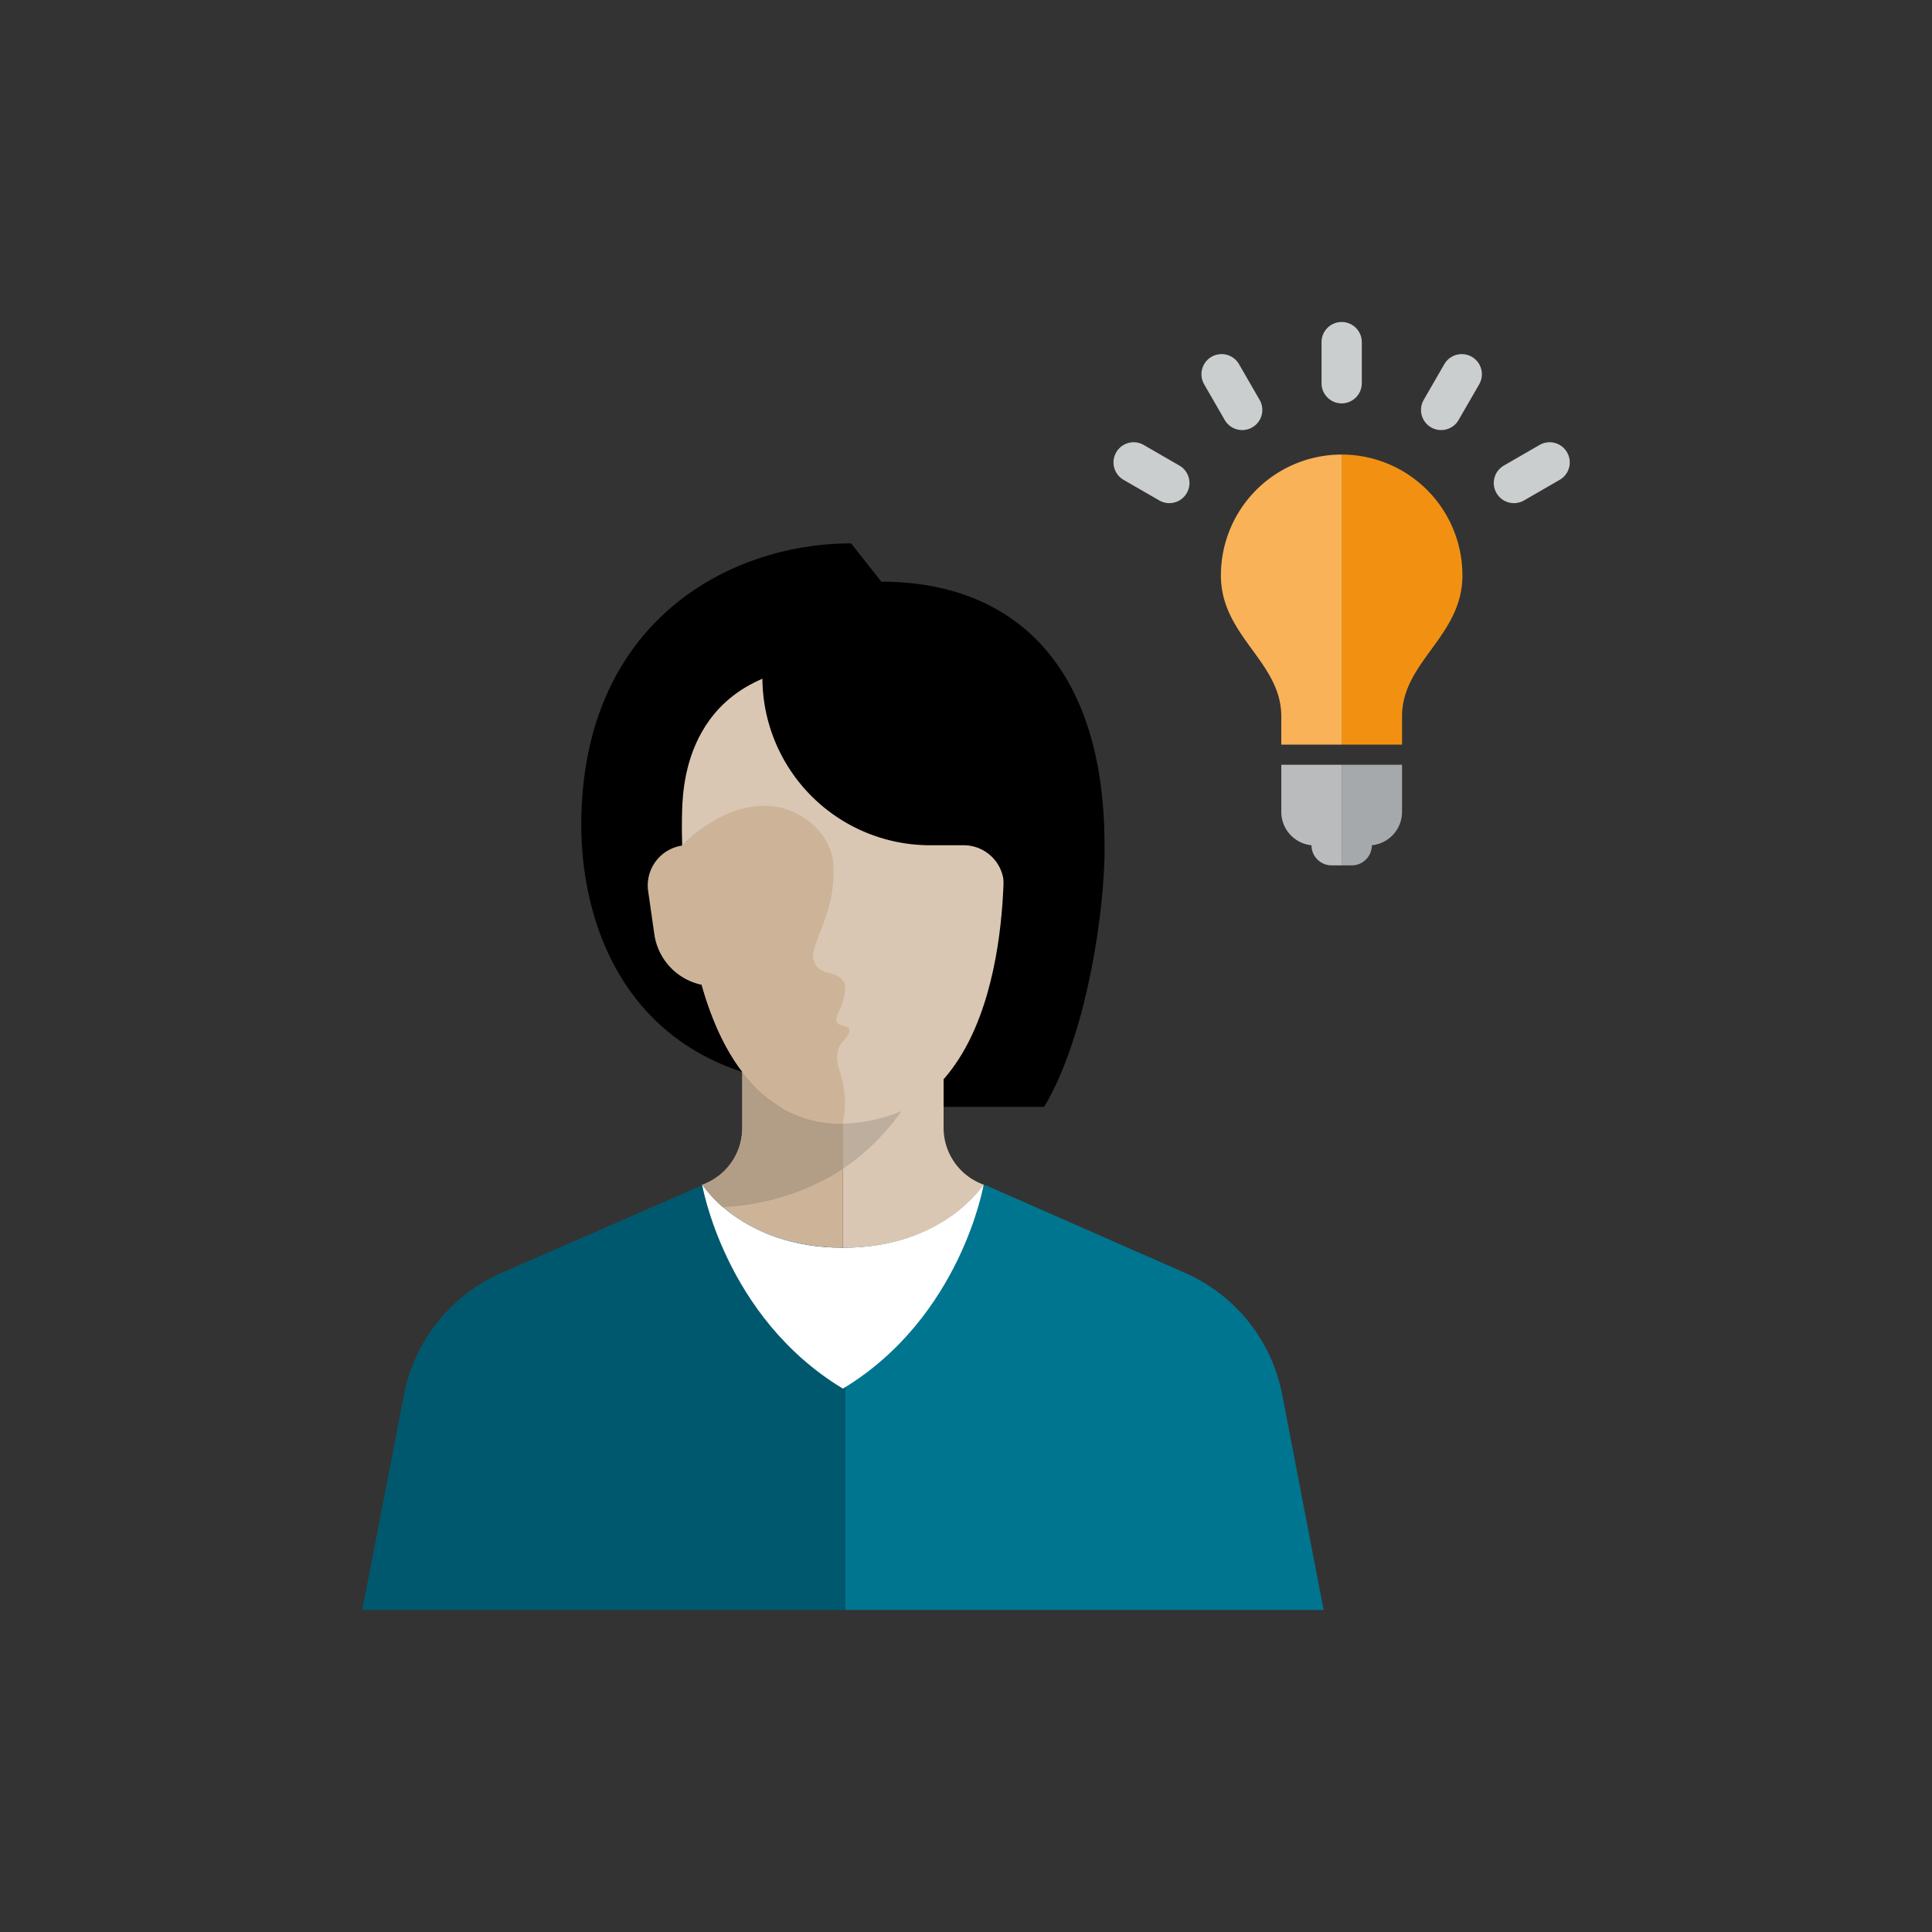<svg id="Idea" xmlns="http://www.w3.org/2000/svg" viewBox="0 0 288 288"><rect x="0" y="0" width="288" height="288" fill="#333333" stroke="none"/><defs><style>.cls-1{fill:none;}.cls-2{fill:#cdb498;}.cls-3{fill:#dac7b3;}.cls-4{fill:#00758f;}.cls-5{fill:#00586e;}.cls-6{fill:#fff;}.cls-7{fill:#bdae9d;}.cls-8{fill:#b29d86;}.cls-9{fill:#cbcece;}.cls-10{fill:#f29111;}.cls-11{fill:#f9b258;}.cls-12{fill:#b9bbbd;}.cls-13{fill:#a6a9ab;}</style></defs><title>OBIC_Personas_Idea-F_detailed_rgb</title><rect class="cls-1" x="-0.06" y="1.47" width="288" height="288"/><path d="M164.65,126c0-26.87-13.62-39.29-33.27-39.29L126.87,81c-18.37,0-40.22,11.88-40.22,42,0,16.43,8.22,38.94,39,39v3h30c5.58-9.3,8.66-25.72,9-37.15C164.64,127.23,164.65,126.62,164.65,126Z"/><path class="cls-2" d="M125.65,186V149h-15v19.13a9,9,0,0,1-5.39,8.25l-0.54.24C105.36,177.56,111.35,186,125.65,186Z"/><path class="cls-3" d="M146.59,176.6l-0.54-.24a9,9,0,0,1-5.39-8.25V149h-15v37C140,186,146,177.56,146.59,176.6Z"/><path class="cls-4" d="M197.31,240l-6.17-32.09a25,25,0,0,0-14.53-18.18L146.76,176.6c-0.64,1-6.76,9.4-20.76,9.4v54h71.31Z"/><path class="cls-5" d="M126,240V186c-15,0-20.47-8.44-21.11-9.4l-30.1,13.13a25.06,25.06,0,0,0-14.57,18.18L54,240h72Z"/><path class="cls-6" d="M104.65,176.5s3.33,19.83,21,30.5c17.67-10.67,21-30.5,21-30.5s-5.83,9.5-21,9.5S104.65,176.5,104.65,176.5Z"/><path class="cls-7" d="M140.65,153v-4h-15v25.24C131.62,170.23,137.08,163.66,140.65,153Z"/><path class="cls-8" d="M110.65,149v19.13a9,9,0,0,1-5.39,8.25l-0.54.24a17.44,17.44,0,0,0,3,3.32,36.26,36.26,0,0,0,16.11-4.57c0.6-.35,1.19-0.72,1.78-1.12V149h-15Z"/><path class="cls-3" d="M149.52,124.19S149,99,125.9,99s-24.06,17.25-24.21,21.66c0,0-1.61,35,14.93,44.47h-0.1c8.5,5,17.8.59,18.94,0C152,155.85,149.52,124.19,149.52,124.19Z"/><path class="cls-2" d="M125,150.92c1.05-2.12,1.14-4,.78-4.56-1.41-2.1-4-.51-4.58-3.67-0.21-1.2,1.8-5,2.5-8.08a18.29,18.29,0,0,0,.41-6.76c-0.89-4.21-4.75-6.83-7.92-7.5-6.2-1.29-12,3.09-14.5,5.6v0.1a6,6,0,0,0-5.07,6.79l0.92,6.42a9,9,0,0,0,7.06,7.54c2.14,7.56,5.79,14.74,12,18.32h-0.1a17.28,17.28,0,0,0,9.14,2.37,14.86,14.86,0,0,0-.28-7.2c-0.06-.27-0.14-0.54-0.23-0.8-1.12-3.33.75-4.28,1.19-5.05C127.79,151.92,123.47,154,125,150.92Z"/><path d="M149.65,111V96h-36v5a25,25,0,0,0,25,25h5a6,6,0,0,1,6,6v15h12V111h-12Z"/><path class="cls-9" d="M200,60.13a3,3,0,0,1-3-3V51a3,3,0,1,1,6,0v6.14A3,3,0,0,1,200,60.13Z"/><path class="cls-9" d="M185.17,64.11a3,3,0,0,1-2.6-1.5l-3.07-5.32a3,3,0,1,1,5.2-3l3.07,5.32A3,3,0,0,1,185.17,64.11Z"/><path class="cls-9" d="M225.68,75a3,3,0,0,1-1.5-5.6l5.32-3.07a3,3,0,0,1,3,5.2l-5.32,3.07A3,3,0,0,1,225.68,75Z"/><path class="cls-9" d="M174.31,75a3,3,0,0,1-1.5-.4l-5.32-3.07a3,3,0,0,1,3-5.2l5.32,3.07A3,3,0,0,1,174.31,75Z"/><path class="cls-9" d="M214.82,64.11a3,3,0,0,1-2.59-4.5l3.07-5.32a3,3,0,1,1,5.2,3l-3.07,5.32A3,3,0,0,1,214.82,64.11Z"/><path class="cls-10" d="M200,67.76V111h9v-4.22c0-8.17,9-11.92,9-21A18,18,0,0,0,200,67.76Z"/><path class="cls-11" d="M200,67.76V111h-9v-4.22c0-8.17-9-11.92-9-21A18,18,0,0,1,200,67.76Z"/><path class="cls-12" d="M191,114v7a5,5,0,0,0,4.5,5v0a3,3,0,0,0,3,3H200V114h-9Z"/><path class="cls-13" d="M200,114v15h1.5a3,3,0,0,0,3-3v0a5,5,0,0,0,4.5-5v-7h-9Z"/></svg>